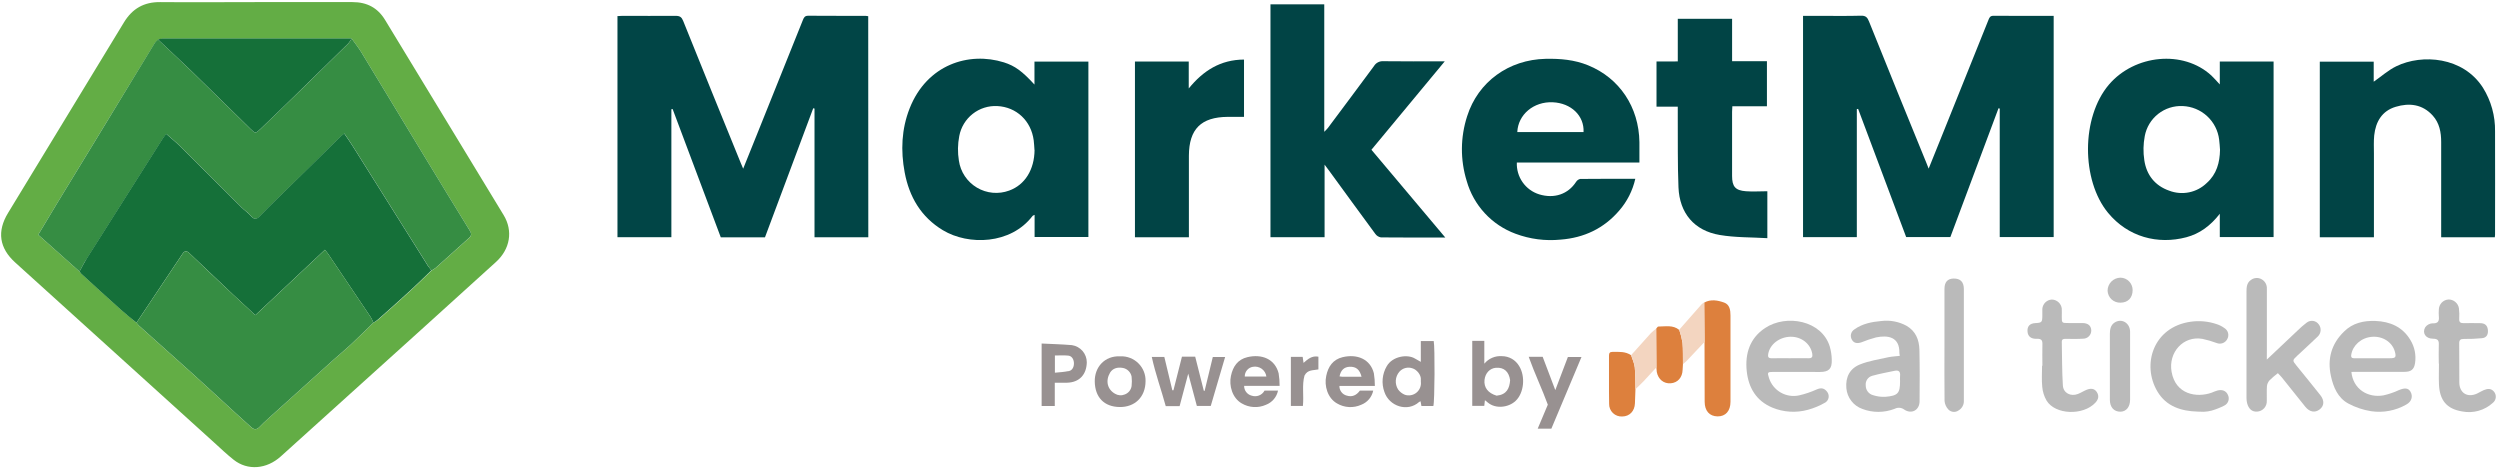 <?xml version="1.0" encoding="UTF-8"?> <svg xmlns="http://www.w3.org/2000/svg" width="149" height="28" viewBox="0 0 149 28" fill="none"><g clip-path="url(#clip0_9157_14343)"><path d="M15.24 0.125C17.164 0.125 19.088 0.125 21.011 0.125C21.864 0.125 22.508 0.457 22.954 1.194C25.309 5.073 27.664 8.949 30.018 12.822C30.588 13.761 30.403 14.848 29.562 15.612C28.089 16.949 26.615 18.284 25.138 19.619C22.339 22.143 19.54 24.67 16.739 27.199C15.891 27.969 14.757 28.061 13.926 27.402C13.528 27.087 13.156 26.734 12.783 26.394C8.823 22.811 4.863 19.227 0.904 15.643C-0.044 14.784 -0.189 13.791 0.479 12.693C2.782 8.907 5.086 5.119 7.389 1.331C7.891 0.51 8.579 0.118 9.541 0.125C11.44 0.142 13.341 0.125 15.24 0.125ZM8.135 19.234C8.181 19.298 8.231 19.358 8.286 19.415C9.349 20.369 10.418 21.317 11.478 22.273C12.33 23.043 13.172 23.825 14.019 24.601C14.335 24.89 14.654 25.174 14.971 25.462C15.152 25.626 15.298 25.625 15.484 25.432C15.787 25.114 16.125 24.827 16.447 24.534C17.591 23.503 18.736 22.471 19.883 21.44C20.218 21.14 20.568 20.856 20.896 20.55C21.355 20.12 21.803 19.675 22.254 19.238C22.359 19.179 22.46 19.113 22.555 19.039C23.197 18.474 23.832 17.908 24.459 17.331C24.888 16.937 25.303 16.527 25.723 16.124C25.81 16.077 25.893 16.023 25.972 15.964C26.635 15.371 27.294 14.774 27.959 14.181C28.118 14.04 28.106 13.925 27.997 13.742C27.099 12.289 26.207 10.828 25.319 9.36C24.057 7.282 22.797 5.202 21.537 3.12C21.364 2.835 21.152 2.574 20.961 2.302C17.209 2.302 13.456 2.302 9.704 2.302C9.607 2.312 9.512 2.333 9.421 2.364C9.351 2.421 9.289 2.485 9.235 2.556C8.26 4.143 7.288 5.736 6.32 7.334C5.351 8.932 4.373 10.537 3.385 12.148C3.018 12.751 2.659 13.358 2.278 13.991L4.74 16.183C4.772 16.229 4.807 16.271 4.846 16.311C5.623 17.02 6.399 17.731 7.184 18.434C7.492 18.709 7.817 18.965 8.135 19.234Z" fill="#63AD45"></path><path d="M51.751 14.14H48.545V6.47L48.468 6.452L45.592 14.146H42.959C42.005 11.603 41.048 9.053 40.088 6.498L40.014 6.509V14.139H36.801V0.96C36.892 0.96 36.99 0.945 37.088 0.945C38.15 0.945 39.215 0.953 40.276 0.945C40.522 0.945 40.627 1.022 40.716 1.244C41.852 4.065 42.994 6.883 44.142 9.696C44.183 9.798 44.228 9.899 44.293 10.054L45.128 7.98C46.038 5.719 46.944 3.46 47.848 1.203C47.91 1.05 47.961 0.936 48.174 0.938C49.317 0.951 50.459 0.938 51.601 0.946C51.649 0.95 51.698 0.956 51.746 0.965L51.751 14.14Z" fill="#014546"></path><path d="M122.399 0.945V14.129H119.184V6.47L119.111 6.453C118.157 9.006 117.2 11.565 116.241 14.13H113.608C112.656 11.595 111.701 9.048 110.744 6.49L110.667 6.503V14.135H107.461V0.945H108.433C109.259 0.945 110.085 0.959 110.91 0.936C111.191 0.928 111.294 1.029 111.391 1.274C112.525 4.096 113.668 6.913 114.82 9.726C114.857 9.814 114.893 9.904 114.948 10.05C115.242 9.322 115.515 8.64 115.787 7.969C116.694 5.712 117.601 3.455 118.508 1.197C118.562 1.069 118.598 0.941 118.802 0.941C119.984 0.95 121.172 0.945 122.399 0.945Z" fill="#014546"></path><path d="M132.3 5.033V3.667H135.506V14.131H132.3V12.741C131.738 13.463 131.099 13.928 130.306 14.14C128.602 14.591 126.826 14.125 125.637 12.681C124.046 10.748 124.029 6.998 125.693 5.042C127.231 3.247 130.121 2.962 131.796 4.499C131.956 4.647 132.097 4.818 132.3 5.033ZM132.313 8.929C132.296 8.727 132.29 8.523 132.261 8.323C132.197 7.786 131.943 7.29 131.545 6.923C131.148 6.556 130.633 6.343 130.093 6.321C129.563 6.295 129.042 6.462 128.625 6.79C128.209 7.119 127.926 7.587 127.828 8.109C127.737 8.583 127.728 9.07 127.801 9.548C127.929 10.422 128.431 11.066 129.283 11.364C129.661 11.509 130.072 11.543 130.468 11.463C130.864 11.383 131.229 11.191 131.52 10.909C132.11 10.385 132.301 9.691 132.313 8.929Z" fill="#014546"></path><path d="M61.654 5.04V3.673H64.868V14.126H61.662V12.805C61.592 12.841 61.558 12.846 61.541 12.868C60.246 14.575 57.719 14.638 56.197 13.721C54.893 12.935 54.193 11.736 53.919 10.277C53.676 8.982 53.727 7.692 54.218 6.45C55.251 3.844 57.742 3.065 59.83 3.716C60.497 3.928 60.924 4.246 61.654 5.04ZM61.654 8.935C61.64 8.743 61.633 8.55 61.609 8.363C61.456 7.202 60.583 6.379 59.44 6.321C58.911 6.294 58.389 6.459 57.972 6.787C57.556 7.115 57.272 7.582 57.173 8.104C57.078 8.589 57.07 9.088 57.15 9.576C57.198 9.907 57.319 10.223 57.505 10.501C57.691 10.778 57.937 11.011 58.224 11.182C58.511 11.353 58.833 11.457 59.166 11.488C59.499 11.518 59.835 11.474 60.148 11.358C61.088 11.017 61.648 10.113 61.66 8.935H61.654Z" fill="#014546"></path><path d="M86.141 14.159C84.813 14.159 83.558 14.159 82.303 14.149C82.236 14.138 82.171 14.113 82.114 14.077C82.056 14.041 82.006 13.993 81.967 13.937C81.042 12.684 80.128 11.425 79.21 10.167C79.138 10.068 79.063 9.972 78.945 9.813V14.139H75.72V0.26H78.926V7.856C79.029 7.747 79.09 7.694 79.138 7.632C80.057 6.402 80.978 5.174 81.889 3.938C81.945 3.844 82.027 3.767 82.124 3.716C82.221 3.665 82.33 3.641 82.44 3.648C83.635 3.665 84.829 3.655 86.108 3.655C84.628 5.441 83.193 7.171 81.737 8.926L86.141 14.159Z" fill="#014445"></path><path d="M90.404 9.685C90.385 10.104 90.506 10.518 90.747 10.862C90.988 11.206 91.337 11.46 91.738 11.584C92.636 11.857 93.458 11.573 93.935 10.839C93.962 10.795 93.998 10.757 94.04 10.727C94.082 10.697 94.129 10.676 94.18 10.665C95.262 10.653 96.345 10.657 97.464 10.657C97.305 11.361 96.974 12.014 96.5 12.557C95.584 13.622 94.404 14.173 93.015 14.281C92.103 14.372 91.181 14.252 90.322 13.93C89.624 13.672 88.997 13.253 88.492 12.707C87.987 12.161 87.618 11.502 87.416 10.787C87.026 9.527 87.035 8.177 87.443 6.922C88.095 4.87 89.925 3.553 92.121 3.506C92.987 3.488 93.836 3.56 94.648 3.891C96.52 4.649 97.681 6.382 97.709 8.472C97.709 8.865 97.709 9.258 97.709 9.687L90.404 9.685ZM94.38 7.871C94.425 6.893 93.637 6.143 92.542 6.095C91.409 6.045 90.477 6.825 90.431 7.871H94.38Z" fill="#014546"></path><path d="M141.486 14.141H138.26V3.674H141.473V4.87C141.929 4.554 142.343 4.179 142.825 3.946C144.35 3.206 146.801 3.376 147.984 5.228C148.471 6.008 148.721 6.913 148.705 7.832C148.714 9.884 148.705 11.943 148.705 13.999C148.705 14.041 148.697 14.084 148.691 14.143H145.494V13.785C145.494 12.011 145.494 10.238 145.494 8.465C145.494 7.889 145.394 7.334 144.992 6.889C144.382 6.212 143.602 6.12 142.785 6.365C141.968 6.609 141.591 7.252 141.503 8.068C141.467 8.425 141.486 8.79 141.486 9.15C141.486 10.697 141.486 12.245 141.486 13.793V14.141Z" fill="#014445"></path><path d="M99.996 3.661V1.119H103.233V3.648H105.309V6.332H103.248C103.241 6.461 103.232 6.563 103.232 6.662C103.232 7.937 103.232 9.212 103.232 10.489C103.232 11.119 103.426 11.351 104.057 11.398C104.473 11.43 104.891 11.398 105.334 11.398V14.195C104.376 14.137 103.418 14.163 102.492 14.004C100.977 13.748 100.1 12.704 100.037 11.164C99.981 9.777 100.005 8.388 99.995 6.999C99.995 6.797 99.995 6.594 99.995 6.358H98.728V3.665L99.996 3.661Z" fill="#014445"></path><path d="M70.859 14.141H67.643V3.666H70.849V5.272C71.707 4.218 72.736 3.556 74.143 3.55V6.965C73.816 6.965 73.491 6.965 73.167 6.965C71.584 6.978 70.866 7.694 70.858 9.273C70.858 10.762 70.858 12.252 70.858 13.742L70.859 14.141Z" fill="#014445"></path><path d="M4.74 16.183L2.279 13.991C2.663 13.358 3.019 12.751 3.385 12.148C4.363 10.545 5.341 8.941 6.32 7.334C7.299 5.728 8.269 4.131 9.232 2.545C9.286 2.475 9.349 2.41 9.418 2.354C10.071 2.972 10.734 3.588 11.379 4.21C12.568 5.364 13.749 6.527 14.931 7.687C15.215 7.964 15.232 7.965 15.525 7.687C16.174 7.062 16.826 6.439 17.471 5.81C18.57 4.741 19.666 3.669 20.758 2.594C20.834 2.502 20.902 2.403 20.959 2.298C21.151 2.57 21.362 2.831 21.535 3.116C22.799 5.194 24.06 7.274 25.317 9.356C26.204 10.821 27.097 12.282 27.994 13.739C28.104 13.914 28.115 14.036 27.956 14.177C27.292 14.77 26.633 15.367 25.97 15.96C25.891 16.02 25.808 16.073 25.721 16.12C25.648 16.035 25.58 15.947 25.517 15.855C24.918 14.903 24.32 13.951 23.721 12.997C22.821 11.569 21.923 10.14 21.028 8.71C20.87 8.454 20.699 8.218 20.523 7.957C20.427 8.038 20.373 8.079 20.325 8.125C19.035 9.39 17.746 10.655 16.457 11.921C16.151 12.223 15.838 12.518 15.548 12.833C15.347 13.053 15.187 13.145 14.954 12.867C14.797 12.679 14.581 12.542 14.406 12.369C13.178 11.149 11.959 9.925 10.73 8.709C10.473 8.452 10.195 8.232 9.911 7.98C9.834 8.086 9.763 8.17 9.705 8.263C8.192 10.649 6.68 13.036 5.171 15.425C5.005 15.665 4.879 15.929 4.74 16.183Z" fill="#368D43"></path><path d="M4.739 16.183C4.879 15.927 5.005 15.67 5.16 15.42C6.668 13.031 8.18 10.644 9.695 8.257C9.753 8.165 9.823 8.08 9.9 7.975C10.185 8.232 10.466 8.452 10.72 8.704C11.948 9.92 13.168 11.14 14.395 12.364C14.571 12.537 14.78 12.674 14.944 12.861C15.176 13.14 15.336 13.047 15.538 12.828C15.828 12.513 16.141 12.218 16.447 11.916C17.736 10.65 19.026 9.385 20.315 8.12C20.363 8.074 20.416 8.033 20.512 7.952C20.688 8.209 20.86 8.455 21.018 8.705C21.918 10.132 22.816 11.561 23.711 12.992C24.309 13.946 24.908 14.898 25.506 15.85C25.57 15.941 25.638 16.03 25.71 16.115C25.29 16.518 24.875 16.928 24.446 17.322C23.819 17.899 23.18 18.465 22.543 19.03C22.451 19.105 22.355 19.173 22.254 19.234C22.21 19.12 22.157 19.01 22.095 18.904C21.249 17.642 20.4 16.382 19.549 15.123C19.501 15.051 19.442 14.985 19.363 14.888L15.217 18.783C14.745 18.345 14.312 17.952 13.885 17.55C13.015 16.732 12.148 15.91 11.283 15.085C11.11 14.92 10.992 14.957 10.875 15.131L10.234 16.088L8.135 19.234C7.817 18.978 7.494 18.721 7.184 18.442C6.399 17.739 5.623 17.031 4.846 16.319C4.807 16.277 4.771 16.231 4.739 16.183Z" fill="#157039"></path><path d="M8.136 19.234L10.236 16.089L10.877 15.133C10.994 14.956 11.112 14.921 11.285 15.086C12.148 15.912 13.015 16.734 13.887 17.551C14.314 17.953 14.748 18.347 15.22 18.784L19.366 14.889C19.444 14.986 19.503 15.052 19.552 15.124C20.403 16.383 21.251 17.644 22.098 18.906C22.158 19.011 22.21 19.121 22.254 19.234C21.803 19.671 21.356 20.116 20.896 20.546C20.568 20.852 20.218 21.136 19.883 21.436C18.736 22.462 17.591 23.494 16.447 24.531C16.121 24.826 15.787 25.113 15.484 25.428C15.301 25.621 15.154 25.622 14.971 25.458C14.654 25.171 14.33 24.886 14.019 24.597C13.172 23.821 12.33 23.04 11.478 22.27C10.418 21.313 9.349 20.365 8.286 19.411C8.231 19.356 8.181 19.297 8.136 19.234Z" fill="#368D43"></path><path d="M20.959 2.293C20.902 2.398 20.834 2.497 20.758 2.589C19.665 3.665 18.569 4.737 17.471 5.805C16.829 6.434 16.174 7.057 15.525 7.682C15.231 7.965 15.215 7.964 14.931 7.682C13.749 6.527 12.568 5.359 11.379 4.205C10.734 3.588 10.071 2.972 9.418 2.354C9.51 2.323 9.605 2.302 9.701 2.291C13.453 2.289 17.206 2.289 20.959 2.293Z" fill="#157039"></path><path d="M135.102 21.432C135.743 20.819 136.343 20.255 136.941 19.694C137.11 19.528 137.289 19.372 137.478 19.229C137.532 19.186 137.594 19.155 137.66 19.138C137.727 19.12 137.796 19.117 137.864 19.127C137.931 19.137 137.996 19.161 138.055 19.197C138.113 19.234 138.163 19.282 138.202 19.338C138.28 19.442 138.318 19.571 138.308 19.701C138.299 19.83 138.244 19.952 138.152 20.044C137.746 20.437 137.327 20.814 136.917 21.199C136.617 21.481 136.62 21.482 136.888 21.812C137.358 22.389 137.827 22.966 138.29 23.549C138.547 23.874 138.525 24.191 138.249 24.404C137.973 24.616 137.65 24.559 137.395 24.241C136.928 23.661 136.467 23.078 136 22.498C135.929 22.411 135.848 22.334 135.761 22.241C135.588 22.372 135.423 22.514 135.267 22.665C135.18 22.761 135.124 22.882 135.11 23.011C135.088 23.303 135.11 23.598 135.101 23.891C135.108 24.051 135.053 24.208 134.946 24.328C134.839 24.448 134.689 24.521 134.529 24.532C134.226 24.556 134.016 24.374 133.925 24.019C133.902 23.92 133.891 23.819 133.891 23.718C133.891 21.605 133.891 19.493 133.891 17.381C133.891 17.124 133.908 16.849 134.156 16.686C134.247 16.616 134.356 16.576 134.47 16.569C134.584 16.562 134.698 16.588 134.797 16.646C134.896 16.702 134.977 16.785 135.032 16.885C135.086 16.985 135.112 17.098 135.105 17.212C135.105 18.431 135.105 19.651 135.105 20.872L135.102 21.432Z" fill="#BABABA"></path><path d="M107.081 22.166C106.618 22.166 106.154 22.166 105.691 22.166C105.337 22.166 105.323 22.191 105.435 22.538C105.553 22.901 105.803 23.207 106.134 23.397C106.466 23.587 106.857 23.646 107.23 23.564C107.591 23.48 107.943 23.361 108.281 23.208C108.546 23.092 108.738 23.137 108.9 23.355C108.936 23.402 108.963 23.456 108.977 23.514C108.992 23.571 108.995 23.631 108.986 23.69C108.976 23.749 108.955 23.805 108.923 23.856C108.891 23.906 108.849 23.949 108.8 23.983C108.472 24.175 108.12 24.323 107.753 24.423C107.052 24.617 106.306 24.572 105.634 24.295C104.66 23.888 104.209 23.096 104.105 22.114C103.996 21.078 104.291 20.148 105.201 19.549C106.462 18.712 108.578 19.092 109.055 20.655C109.129 20.914 109.169 21.181 109.174 21.45C109.19 21.982 108.999 22.166 108.472 22.17C108.007 22.168 107.544 22.166 107.081 22.166ZM106.668 21.351C107.042 21.351 107.414 21.344 107.785 21.351C107.991 21.358 108.042 21.272 108.011 21.086C107.911 20.495 107.37 20.06 106.716 20.07C106.062 20.081 105.485 20.515 105.385 21.096C105.357 21.26 105.385 21.353 105.585 21.353C105.946 21.345 106.307 21.351 106.668 21.351Z" fill="#BABABA"></path><path d="M140.143 22.166C140.241 23.192 141.122 23.728 142.056 23.564C142.373 23.492 142.682 23.387 142.978 23.249C143.329 23.105 143.534 23.121 143.665 23.346C143.825 23.62 143.736 23.941 143.409 24.115C142.775 24.476 142.039 24.614 141.318 24.508C140.843 24.433 140.383 24.278 139.959 24.051C139.335 23.711 139.071 23.085 138.924 22.416C138.698 21.39 138.951 20.492 139.706 19.76C140.219 19.247 140.885 19.102 141.577 19.129C142.444 19.162 143.189 19.479 143.655 20.257C143.912 20.673 144.011 21.166 143.936 21.649C143.877 22.025 143.692 22.162 143.309 22.162C142.381 22.162 141.454 22.162 140.527 22.162L140.143 22.166ZM141.426 21.351C141.764 21.351 142.103 21.351 142.442 21.351C142.78 21.351 142.826 21.29 142.733 20.95C142.571 20.384 142.007 20.023 141.369 20.074C140.732 20.125 140.224 20.576 140.134 21.144C140.105 21.327 140.195 21.354 140.342 21.353C140.71 21.349 141.071 21.351 141.432 21.351H141.426Z" fill="#BABABA"></path><path d="M113.228 21.209C113.217 21.155 113.209 21.1 113.204 21.045C113.227 20.065 112.509 19.964 111.81 20.11C111.516 20.188 111.227 20.285 110.946 20.4C110.724 20.477 110.501 20.473 110.378 20.255C110.346 20.204 110.324 20.148 110.315 20.089C110.305 20.029 110.307 19.969 110.321 19.911C110.335 19.853 110.36 19.798 110.395 19.749C110.431 19.701 110.475 19.66 110.526 19.629C111.001 19.288 111.56 19.183 112.12 19.133C112.64 19.067 113.167 19.166 113.627 19.416C114.176 19.732 114.379 20.247 114.397 20.836C114.421 21.862 114.415 22.888 114.407 23.914C114.407 24.442 113.929 24.708 113.49 24.409C113.41 24.349 113.314 24.312 113.214 24.305C113.114 24.297 113.013 24.317 112.924 24.364C112.307 24.605 111.621 24.609 111.001 24.374C110.739 24.282 110.51 24.117 110.34 23.898C110.17 23.679 110.067 23.415 110.043 23.139C109.984 22.468 110.256 21.961 110.853 21.721C111.388 21.505 111.978 21.419 112.546 21.291C112.762 21.246 112.977 21.238 113.228 21.209ZM113.243 22.724C113.237 22.622 113.237 22.52 113.243 22.418C113.271 22.174 113.189 22.043 112.926 22.098C112.477 22.193 112.028 22.273 111.583 22.398C111.461 22.432 111.355 22.508 111.284 22.614C111.213 22.719 111.183 22.846 111.198 22.972C111.196 23.104 111.238 23.233 111.317 23.338C111.396 23.444 111.508 23.519 111.636 23.553C111.871 23.63 112.118 23.662 112.365 23.65C113.118 23.587 113.243 23.439 113.243 22.724Z" fill="#BABABA"></path><path d="M145.352 21.671C145.352 21.309 145.337 20.947 145.352 20.587C145.366 20.318 145.326 20.186 144.996 20.186C144.567 20.186 144.347 19.839 144.544 19.505C144.593 19.436 144.657 19.379 144.731 19.339C144.804 19.298 144.887 19.275 144.971 19.27C145.305 19.287 145.384 19.149 145.355 18.857C145.344 18.722 145.344 18.587 145.355 18.452C145.358 18.298 145.418 18.15 145.524 18.038C145.63 17.927 145.775 17.859 145.929 17.849C146.076 17.847 146.22 17.898 146.334 17.992C146.447 18.086 146.524 18.217 146.551 18.362C146.577 18.575 146.583 18.789 146.569 19.003C146.561 19.196 146.634 19.26 146.825 19.26C147.152 19.248 147.48 19.26 147.809 19.26C148.074 19.26 148.242 19.37 148.276 19.644C148.309 19.919 148.214 20.131 147.922 20.157C147.563 20.192 147.202 20.206 146.842 20.201C146.637 20.201 146.566 20.265 146.569 20.474C146.579 21.253 146.569 22.031 146.576 22.81C146.588 23.43 147.064 23.715 147.631 23.457C147.759 23.396 147.887 23.314 148.022 23.256C148.24 23.163 148.462 23.128 148.639 23.339C148.679 23.387 148.71 23.443 148.729 23.503C148.748 23.563 148.754 23.626 148.748 23.689C148.742 23.751 148.724 23.812 148.693 23.867C148.663 23.922 148.622 23.971 148.573 24.01C148.33 24.232 148.039 24.394 147.722 24.483C147.406 24.572 147.072 24.586 146.749 24.523C145.821 24.372 145.399 23.856 145.362 22.894C145.346 22.489 145.362 22.082 145.362 21.676L145.352 21.671Z" fill="#BABABA"></path><path d="M121.727 21.799C121.727 21.381 121.715 20.963 121.727 20.546C121.739 20.29 121.679 20.183 121.395 20.193C121.044 20.205 120.867 20.046 120.841 19.776C120.81 19.453 120.969 19.274 121.305 19.257C121.69 19.237 121.721 19.208 121.723 18.816C121.723 18.681 121.723 18.545 121.723 18.411C121.733 18.264 121.796 18.126 121.901 18.023C122.006 17.92 122.146 17.859 122.293 17.853C122.44 17.857 122.581 17.914 122.689 18.014C122.797 18.113 122.866 18.249 122.882 18.395C122.891 18.553 122.882 18.711 122.882 18.869C122.882 19.253 122.882 19.253 123.283 19.253C123.555 19.253 123.825 19.253 124.097 19.253C124.442 19.253 124.623 19.403 124.639 19.68C124.642 19.745 124.632 19.811 124.609 19.872C124.586 19.933 124.551 19.989 124.506 20.036C124.461 20.084 124.406 20.121 124.346 20.147C124.286 20.172 124.222 20.186 124.156 20.186C123.819 20.211 123.479 20.195 123.139 20.197C123.011 20.197 122.883 20.186 122.883 20.375C122.901 21.242 122.893 22.111 122.947 22.975C122.975 23.429 123.415 23.648 123.845 23.48C124.023 23.411 124.186 23.303 124.358 23.233C124.582 23.144 124.814 23.131 124.966 23.361C125.117 23.59 125.071 23.802 124.883 24.002C124.156 24.782 122.493 24.726 121.974 23.874C121.829 23.621 121.741 23.34 121.717 23.049C121.676 22.635 121.707 22.214 121.707 21.798L121.727 21.799Z" fill="#BABABA"></path><path d="M130.98 24.532C129.998 24.504 129.112 24.224 128.583 23.335C127.633 21.74 128.327 19.488 130.57 19.174C131.094 19.1 131.629 19.151 132.129 19.324C132.289 19.377 132.44 19.455 132.577 19.555C132.684 19.62 132.761 19.725 132.793 19.846C132.825 19.968 132.808 20.096 132.747 20.206C132.69 20.319 132.592 20.407 132.473 20.451C132.354 20.494 132.223 20.491 132.106 20.442C131.833 20.34 131.553 20.258 131.267 20.197C130.12 19.994 129.224 21.009 129.426 22.158C129.663 23.517 130.926 23.719 131.81 23.405C131.927 23.362 132.038 23.305 132.157 23.276C132.447 23.197 132.678 23.296 132.782 23.533C132.811 23.589 132.828 23.65 132.832 23.713C132.837 23.776 132.829 23.839 132.809 23.899C132.788 23.959 132.756 24.014 132.715 24.061C132.673 24.108 132.622 24.147 132.565 24.174C132.326 24.297 132.074 24.397 131.815 24.472C131.663 24.512 131.507 24.536 131.35 24.542C131.23 24.541 131.105 24.532 130.98 24.532Z" fill="#BABABA"></path><path d="M101.572 18.034C101.967 17.817 102.381 17.898 102.761 18.034C103.083 18.15 103.138 18.475 103.137 18.803C103.137 20.518 103.137 22.231 103.137 23.946C103.137 24.493 102.846 24.822 102.367 24.817C101.889 24.811 101.598 24.492 101.598 23.943C101.598 22.759 101.598 21.576 101.59 20.391L101.572 18.034Z" fill="#DD803D"></path><path d="M115.89 20.508C115.89 19.412 115.89 18.317 115.89 17.222C115.89 16.813 116.073 16.608 116.435 16.601C116.84 16.595 117.046 16.802 117.046 17.233C117.046 19.447 117.046 21.66 117.046 23.874C117.053 23.993 117.026 24.111 116.969 24.215C116.912 24.32 116.828 24.406 116.724 24.465C116.635 24.528 116.526 24.557 116.416 24.547C116.307 24.537 116.205 24.489 116.128 24.411C115.994 24.272 115.911 24.091 115.895 23.898C115.881 22.767 115.89 21.637 115.89 20.508Z" fill="#BABABA"></path><path d="M126.953 21.866C126.953 22.52 126.953 23.175 126.953 23.829C126.953 24.248 126.726 24.528 126.389 24.537C126.004 24.547 125.748 24.28 125.748 23.829C125.743 22.519 125.743 21.211 125.748 19.904C125.748 19.639 125.791 19.374 126.038 19.219C126.457 18.954 126.948 19.251 126.953 19.767C126.953 20.468 126.953 21.167 126.953 21.866Z" fill="#BABABA"></path><path d="M97.473 23.199C97.463 23.479 97.454 23.76 97.442 24.039C97.425 24.505 97.124 24.817 96.688 24.823C96.586 24.829 96.484 24.814 96.388 24.779C96.292 24.744 96.204 24.689 96.13 24.618C96.056 24.547 95.998 24.462 95.959 24.367C95.92 24.273 95.901 24.171 95.904 24.069C95.886 23.113 95.904 22.157 95.896 21.2C95.896 21.049 95.939 20.971 96.106 20.972C96.491 20.972 96.876 20.937 97.213 21.173C97.289 21.413 97.407 21.648 97.431 21.891C97.475 22.325 97.462 22.763 97.473 23.199Z" fill="#DD803D"></path><path d="M100.304 21.703C100.297 21.816 100.288 21.927 100.284 22.04C100.27 22.494 99.996 22.809 99.578 22.844C99.16 22.879 98.826 22.607 98.744 22.168C98.732 22.079 98.725 21.989 98.722 21.899L98.708 19.591C98.749 19.547 98.792 19.462 98.837 19.462C99.261 19.462 99.707 19.352 100.083 19.664C100.17 19.914 100.235 20.172 100.278 20.433C100.313 20.849 100.297 21.277 100.304 21.703Z" fill="#DD803D"></path><path d="M100.304 21.703C100.297 21.277 100.313 20.849 100.276 20.42C100.232 20.159 100.167 19.901 100.081 19.651C100.526 19.145 100.969 18.638 101.417 18.134C101.464 18.091 101.516 18.054 101.572 18.023L101.591 20.378C101.245 20.746 100.901 21.117 100.553 21.481C100.474 21.56 100.391 21.634 100.304 21.703Z" fill="#F3D5C0"></path><path d="M98.708 19.587L98.722 21.895C98.466 22.167 98.227 22.44 97.973 22.707C97.813 22.876 97.64 23.033 97.473 23.196C97.462 22.759 97.473 22.321 97.431 21.887C97.406 21.644 97.289 21.409 97.213 21.169C97.598 20.732 97.993 20.292 98.389 19.859C98.489 19.761 98.596 19.67 98.708 19.587Z" fill="#F3D5C0"></path><path d="M126.39 18.039C126.292 18.044 126.194 18.029 126.102 17.996C126.01 17.963 125.925 17.912 125.852 17.846C125.78 17.779 125.721 17.699 125.68 17.61C125.639 17.521 125.616 17.425 125.612 17.327C125.612 17.122 125.693 16.926 125.837 16.78C125.981 16.635 126.177 16.552 126.381 16.549C126.574 16.552 126.758 16.631 126.893 16.769C127.028 16.907 127.104 17.092 127.105 17.285C127.105 17.746 126.831 18.035 126.39 18.039Z" fill="#BABABA"></path><path d="M70.444 21.259H71.234C71.405 21.934 71.576 22.61 71.747 23.288L71.794 23.301C71.956 22.634 72.116 21.968 72.283 21.278H73.017L72.162 24.192H71.332C71.166 23.567 70.997 22.935 70.819 22.268C70.64 22.94 70.472 23.57 70.305 24.206H69.478C69.214 23.238 68.868 22.29 68.646 21.274H69.394L69.871 23.261H69.937L70.444 21.259Z" fill="#989191"></path><path d="M85.428 24.197H84.717C84.701 24.111 84.683 24.016 84.665 23.915C84.636 23.925 84.608 23.939 84.582 23.956C83.887 24.581 82.795 24.213 82.511 23.362C82.419 23.111 82.384 22.843 82.408 22.577C82.433 22.311 82.516 22.053 82.652 21.823C82.99 21.231 83.884 21.091 84.338 21.373C84.441 21.437 84.55 21.494 84.681 21.567V20.328H85.45C85.525 20.687 85.509 23.941 85.428 24.197ZM84.683 22.749C84.681 22.716 84.681 22.683 84.683 22.649C84.715 22.326 84.414 22.02 84.193 21.956C84.056 21.905 83.907 21.897 83.765 21.933C83.623 21.969 83.496 22.048 83.4 22.158C83.276 22.303 83.203 22.483 83.19 22.672C83.177 22.862 83.225 23.051 83.326 23.211C83.429 23.353 83.569 23.464 83.732 23.529C83.848 23.567 83.972 23.576 84.093 23.553C84.214 23.531 84.327 23.479 84.422 23.401C84.517 23.323 84.591 23.223 84.636 23.109C84.682 22.995 84.698 22.871 84.683 22.749Z" fill="#989191"></path><path d="M88.501 23.851C88.485 23.992 88.476 24.079 88.463 24.189H87.746V20.316H88.465V21.676C88.591 21.523 88.751 21.403 88.932 21.325C89.113 21.246 89.311 21.213 89.508 21.227C89.717 21.226 89.922 21.28 90.104 21.383C90.285 21.487 90.436 21.636 90.542 21.817C90.926 22.44 90.832 23.426 90.325 23.898C89.915 24.283 89.15 24.392 88.673 23.991L88.501 23.851ZM89.199 23.582C89.804 23.52 89.968 23.142 90.003 22.658C89.936 22.175 89.658 21.876 89.151 21.921C88.797 21.951 88.526 22.231 88.477 22.639C88.429 23.096 88.686 23.43 89.199 23.582Z" fill="#989191"></path><path d="M62.081 20.474C62.702 20.505 63.295 20.519 63.886 20.57C64.132 20.606 64.357 20.73 64.52 20.918C64.683 21.107 64.773 21.347 64.773 21.596C64.755 22.33 64.332 22.792 63.589 22.81C63.365 22.81 63.14 22.81 62.865 22.81V24.197H62.081V20.474ZM62.872 22.213C63.157 22.195 63.44 22.161 63.721 22.112C63.926 22.064 64.025 21.837 64.004 21.599C63.983 21.384 63.866 21.214 63.667 21.194C63.411 21.169 63.142 21.187 62.872 21.187V22.213Z" fill="#989191"></path><path d="M76.265 22.999H74.15C74.149 23.131 74.191 23.259 74.27 23.363C74.349 23.468 74.461 23.544 74.588 23.578C74.732 23.629 74.889 23.628 75.033 23.573C75.176 23.519 75.294 23.415 75.367 23.28H76.17C76.131 23.47 76.045 23.647 75.919 23.795C75.794 23.942 75.633 24.056 75.452 24.125C75.222 24.228 74.971 24.274 74.719 24.259C74.468 24.245 74.223 24.17 74.007 24.042C73.448 23.724 73.237 22.985 73.365 22.402C73.482 21.846 73.769 21.422 74.347 21.286C75.199 21.085 75.988 21.39 76.207 22.252C76.247 22.499 76.266 22.749 76.265 22.999ZM75.476 22.44C75.464 22.348 75.432 22.26 75.384 22.18C75.336 22.101 75.273 22.032 75.197 21.978C75.122 21.924 75.036 21.886 74.945 21.866C74.855 21.846 74.761 21.844 74.67 21.862C74.533 21.884 74.409 21.955 74.321 22.061C74.232 22.167 74.185 22.302 74.188 22.44H75.476Z" fill="#989191"></path><path d="M81.942 23.003H79.829C79.826 23.133 79.867 23.26 79.945 23.364C80.023 23.468 80.133 23.543 80.259 23.576C80.587 23.683 80.851 23.555 81.05 23.279H81.844C81.805 23.468 81.719 23.645 81.594 23.793C81.47 23.94 81.31 24.054 81.129 24.124C80.9 24.227 80.648 24.274 80.397 24.26C80.145 24.246 79.901 24.172 79.684 24.043C79.124 23.724 78.915 22.998 79.043 22.404C79.157 21.849 79.444 21.426 80.021 21.287C80.879 21.082 81.671 21.398 81.883 22.248C81.923 22.498 81.942 22.75 81.942 23.003ZM79.837 22.433C79.889 22.444 79.941 22.451 79.994 22.454C80.379 22.454 80.755 22.454 81.149 22.454C81.036 22.02 80.823 21.848 80.442 21.859C80.112 21.871 79.907 22.062 79.837 22.433Z" fill="#989191"></path><path d="M66.743 21.236H66.783C66.98 21.229 67.176 21.263 67.36 21.335C67.543 21.407 67.71 21.515 67.85 21.655C67.99 21.794 68.1 21.96 68.173 22.143C68.246 22.326 68.281 22.523 68.275 22.72C68.268 23.683 67.62 24.269 66.736 24.259C65.796 24.248 65.262 23.668 65.248 22.744C65.23 21.877 65.841 21.204 66.743 21.236ZM66.454 23.466C66.541 23.519 66.639 23.55 66.741 23.558C66.842 23.565 66.944 23.548 67.038 23.509C67.143 23.469 67.237 23.403 67.308 23.316C67.379 23.228 67.426 23.123 67.443 23.012C67.465 22.823 67.465 22.632 67.443 22.443C67.418 22.316 67.356 22.2 67.264 22.108C67.173 22.017 67.057 21.955 66.93 21.93C66.581 21.866 66.316 21.962 66.161 22.208C65.873 22.697 66.001 23.21 66.454 23.466Z" fill="#989191"></path><path d="M91.111 21.267H91.944L92.696 23.251C92.96 22.556 93.2 21.926 93.446 21.276H94.257L92.461 25.549H91.647L92.25 24.118C91.911 23.19 91.472 22.276 91.111 21.267Z" fill="#989191"></path><path d="M77.691 21.628C77.948 21.404 78.188 21.185 78.577 21.258V22.017C78.275 22.082 77.936 22.017 77.748 22.385C77.59 22.943 77.716 23.564 77.653 24.195H76.936V21.268H77.639C77.656 21.377 77.672 21.491 77.691 21.628Z" fill="#989191"></path></g><defs><clipPath id="clip0_9157_14343"><rect width="148.68" height="27.715" fill="white" transform="translate(0.068 0.125)"></rect></clipPath></defs></svg> 
